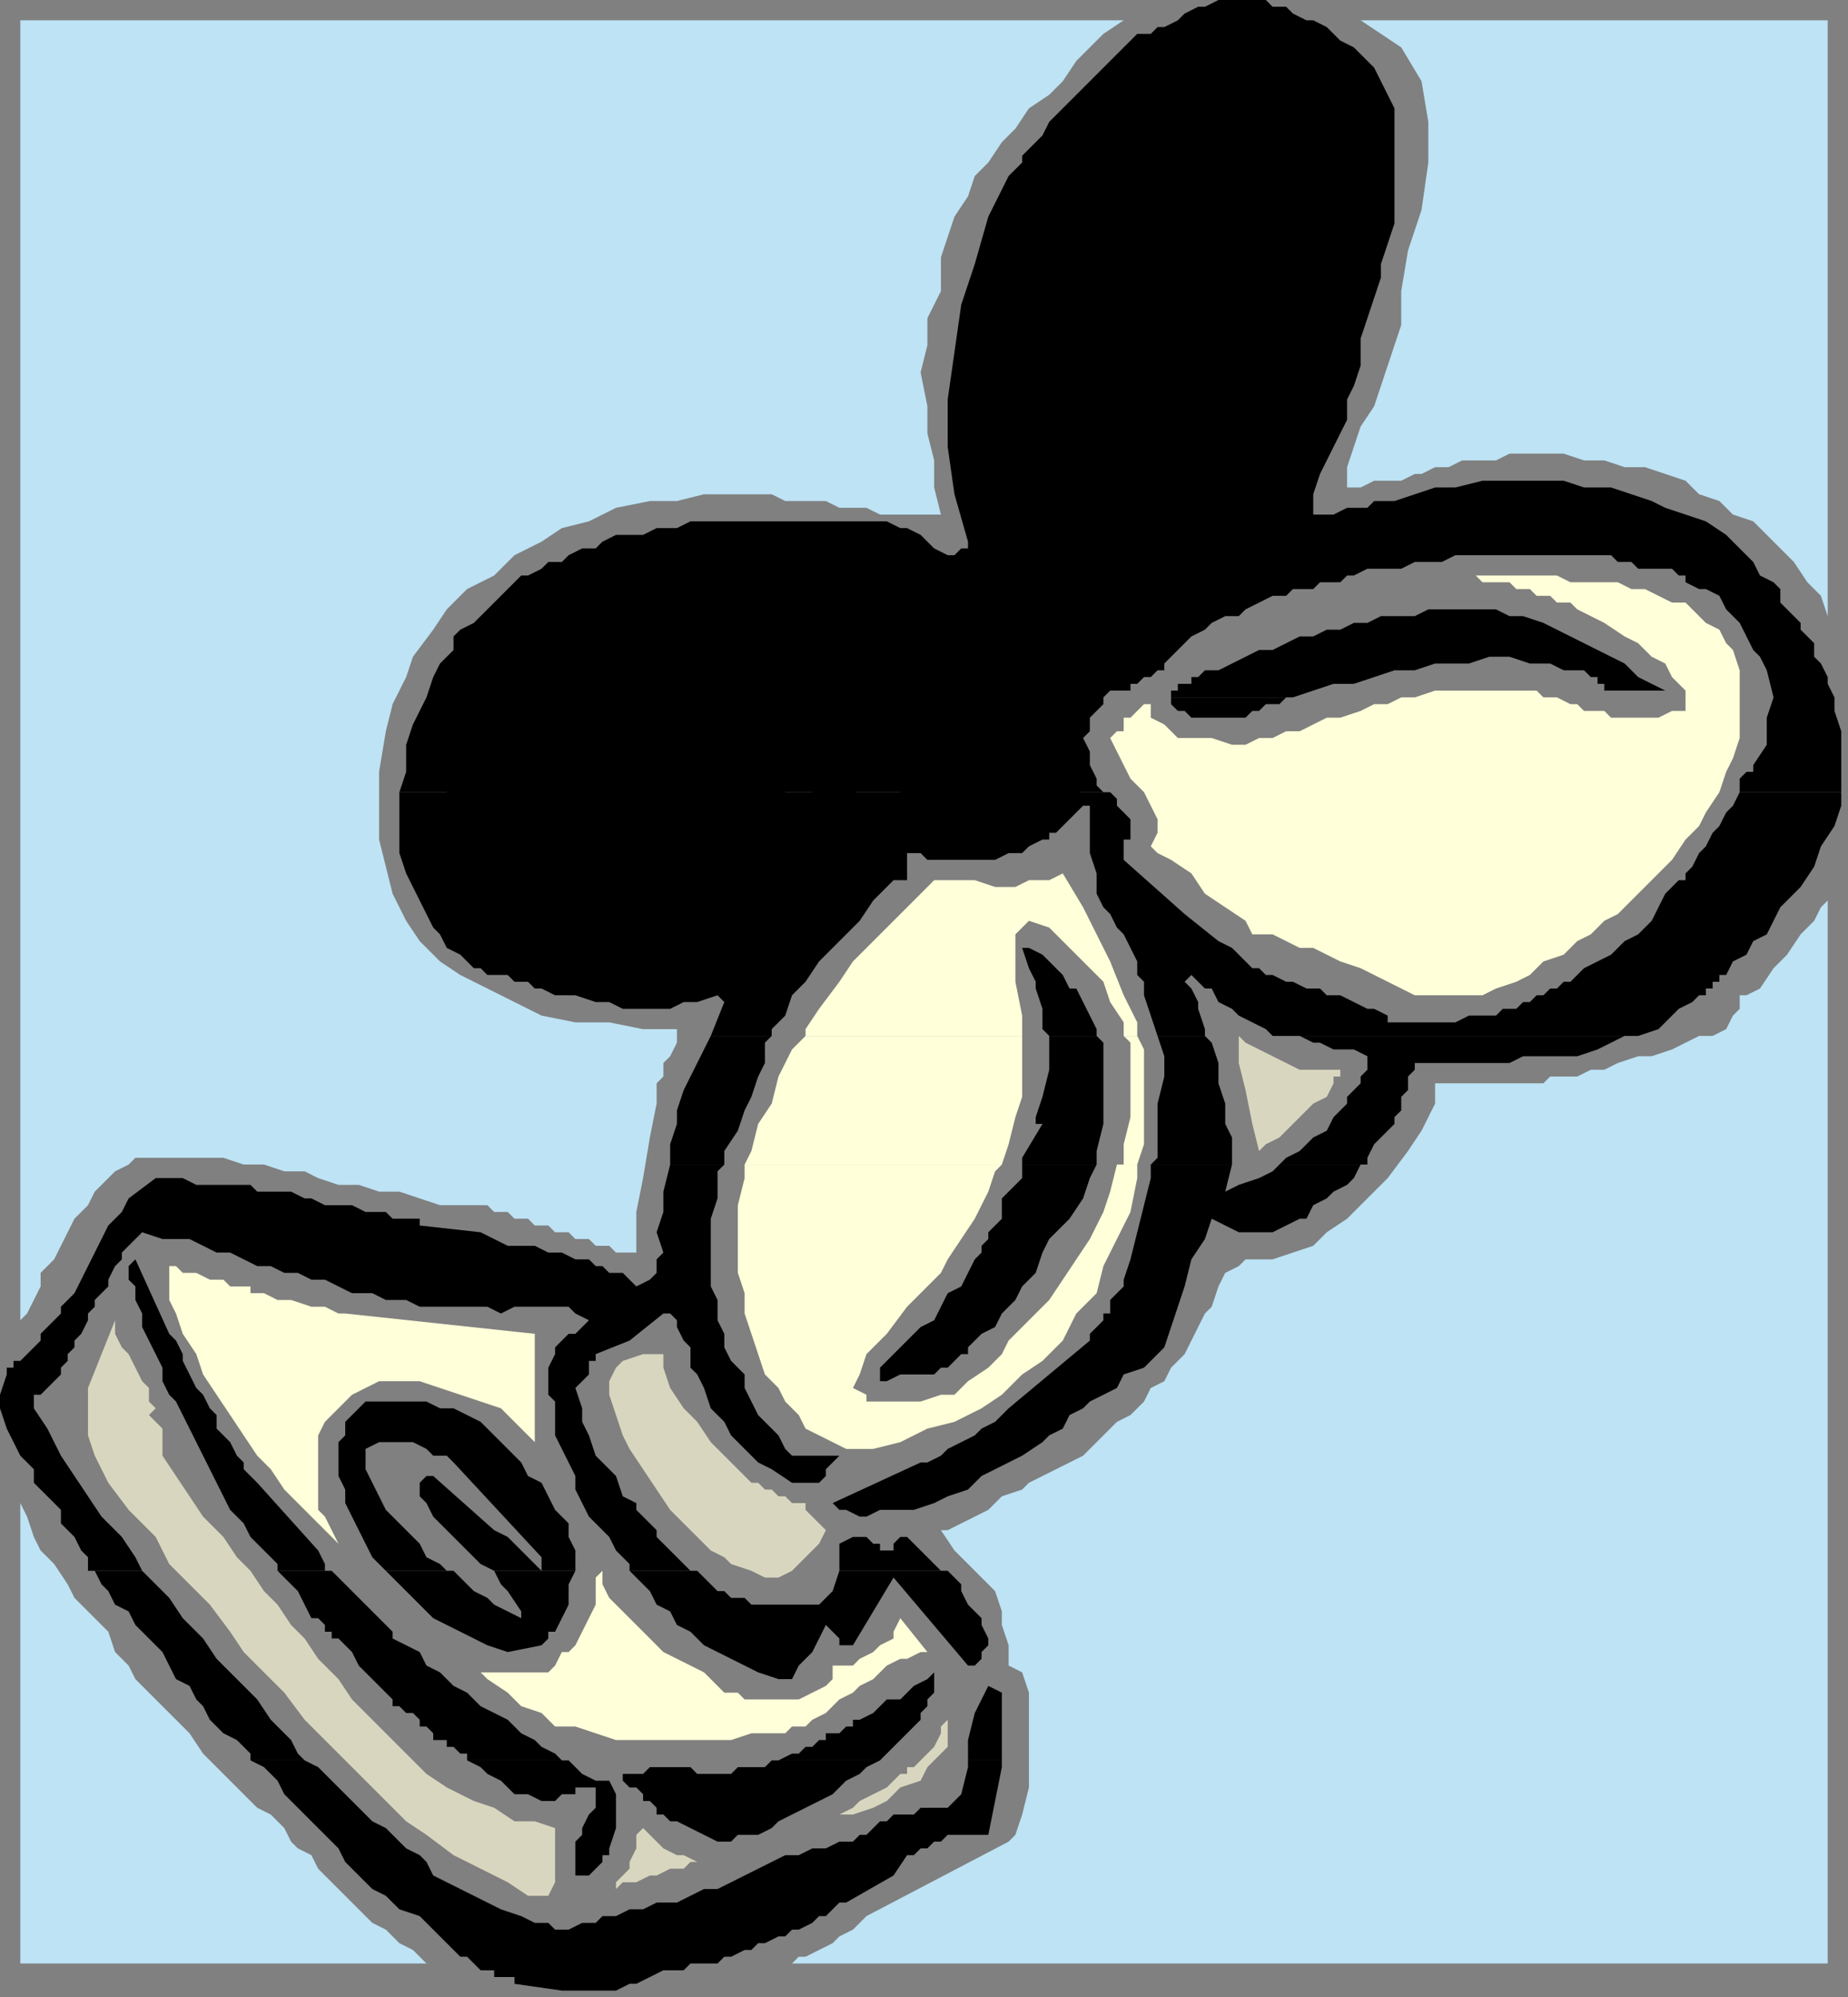 <?xml version="1.0" encoding="UTF-8" standalone="no"?>
<svg
   xmlns:dc="http://purl.org/dc/elements/1.1/"
   xmlns:cc="http://creativecommons.org/ns#"
   xmlns:rdf="http://www.w3.org/1999/02/22-rdf-syntax-ns#"
   xmlns:svg="http://www.w3.org/2000/svg"
   xmlns="http://www.w3.org/2000/svg"
   xmlns:sodipodi="http://sodipodi.sourceforge.net/DTD/sodipodi-0.dtd"
   xmlns:inkscape="http://www.inkscape.org/namespaces/inkscape"
   version="1.0"
   width="72.231mm"
   height="78.052mm"
   id="svg117"
   sodipodi:docname="COBJE055.WMF">
  <rect width="100%" height="100%" fill="#808080" stroke="none"/>
  <sodipodi:namedview
     pagecolor="#ffffff"
     bordercolor="#666666"
     borderopacity="1"
     objecttolerance="10"
     gridtolerance="10"
     guidetolerance="10"
     inkscape:pageopacity="0"
     inkscape:pageshadow="2"
     inkscape:window-width="640"
     inkscape:window-height="480"
     id="namedview119" />
  <defs
     id="defs3">
    <pattern
       id="WMFhbasepattern"
       patternUnits="userSpaceOnUse"
       width="6"
       height="6"
       x="0"
       y="0" />
  </defs>
  <path
     style="fill:#bde3f5;fill-rule:evenodd;fill-opacity:1;stroke:none;"
     d="  M 139,43   L 139,40   L 139,38   L 140,35   L 141,32   L 143,29   L 144,26   L 146,24   L 148,21   L 150,19   L 152,16   L 155,14   L 157,12   L 159,9   L 161,7   L 163,5   L 166,3   L 3,3   L 3,195   L 4,194   L 5,192   L 6,190   L 6,188   L 8,186   L 9,184   L 10,182   L 11,180   L 13,178   L 14,176   L 15,175   L 17,173   L 19,172   L 20,171   L 22,171   L 24,171   L 27,171   L 30,171   L 33,171   L 36,172   L 39,172   L 42,173   L 45,173   L 47,174   L 50,175   L 53,175   L 56,176   L 59,176   L 62,177   L 65,178   L 68,178   L 71,178   L 72,178   L 73,179   L 75,179   L 76,180   L 78,180   L 79,181   L 81,181   L 82,182   L 84,182   L 85,183   L 87,183   L 88,184   L 90,184   L 91,185   L 93,185   L 94,185   L 94,179   L 95,174   L 96,168   L 97,163   L 97,162   L 97,160   L 98,159   L 98,157   L 99,156   L 100,154   L 100,153   L 100,152   L 95,152   L 90,151   L 85,151   L 80,150   L 76,148   L 72,146   L 68,144   L 65,142   L 62,139   L 60,136   L 58,132   L 57,128   L 56,124   L 56,119   L 56,114   L 57,108   L 58,104   L 60,100   L 61,97   L 64,93   L 66,90   L 69,87   L 73,85   L 76,82   L 80,80   L 83,78   L 87,77   L 91,75   L 96,74   L 100,74   L 104,73   L 108,73   L 110,73   L 112,73   L 114,73   L 116,74   L 118,74   L 120,74   L 122,74   L 124,75   L 126,75   L 128,75   L 130,76   L 132,76   L 133,76   L 135,76   L 137,76   L 139,76   L 138,72   L 138,68   L 137,64   L 137,60   L 136,55   L 137,51   L 137,47   L 139,43  z "
     id="path5" />
  <path
     style="fill:#bde3f5;fill-rule:evenodd;fill-opacity:1;stroke:none;"
     d="  M 270,39   L 270,3   L 201,3   L 207,7   L 210,12   L 211,18   L 211,24   L 210,31   L 208,37   L 207,43   L 207,48   L 206,51   L 205,54   L 204,57   L 203,60   L 201,63   L 200,66   L 199,69   L 199,72   L 201,72   L 203,71   L 205,71   L 207,71   L 209,70   L 210,70   L 212,69   L 214,69   L 216,68   L 218,68   L 221,68   L 223,67   L 225,67   L 227,67   L 229,67   L 231,67   L 234,68   L 237,68   L 240,69   L 243,69   L 246,70   L 249,71   L 251,73   L 254,74   L 256,76   L 259,77   L 261,79   L 263,81   L 265,83   L 267,86   L 269,88   L 270,91   L 270,39  z "
     id="path7" />
  <path
     style="fill:#bde3f5;fill-rule:evenodd;fill-opacity:1;stroke:none;"
     d="  M 270,257   L 270,133   L 269,134   L 268,136   L 266,138   L 264,141   L 262,143   L 260,146   L 258,147   L 257,147   L 257,149   L 256,150   L 255,152   L 253,153   L 251,153   L 249,154   L 247,155   L 244,156   L 242,156   L 239,157   L 237,158   L 235,158   L 233,159   L 231,159   L 229,159   L 228,160   L 226,160   L 224,160   L 222,160   L 220,160   L 218,160   L 216,160   L 214,160   L 212,160   L 212,163   L 210,167   L 208,170   L 205,174   L 202,177   L 199,180   L 196,182   L 194,184   L 191,185   L 188,186   L 186,186   L 184,186   L 183,187   L 181,188   L 180,190   L 179,193   L 178,194   L 177,196   L 176,198   L 175,200   L 173,202   L 172,204   L 170,205   L 169,207   L 167,209   L 165,210   L 163,212   L 162,213   L 160,215   L 158,216   L 156,217   L 154,218   L 152,219   L 151,220   L 148,221   L 146,223   L 144,224   L 142,225   L 140,226   L 139,226   L 141,229   L 143,231   L 145,233   L 147,235   L 148,238   L 148,240   L 149,243   L 149,246   L 151,247   L 152,250   L 152,254   L 152,259   L 152,264   L 151,268   L 150,271   L 149,272   L 128,283   L 127,284   L 126,285   L 124,286   L 123,287   L 121,288   L 119,289   L 118,289   L 117,290   L 270,290   L 270,257  z "
     id="path9" />
  <path
     style="fill:#bde3f5;fill-rule:evenodd;fill-opacity:1;stroke:none;"
     d="  M 43,272   L 42,270   L 40,268   L 38,267   L 36,265   L 34,263   L 32,261   L 30,259   L 28,256   L 26,254   L 24,252   L 22,250   L 20,248   L 19,246   L 17,244   L 16,241   L 14,239   L 13,238   L 11,236   L 10,234   L 8,231   L 6,229   L 5,227   L 4,224   L 3,222   L 3,290   L 63,290   L 62,289   L 61,288   L 59,287   L 58,286   L 57,285   L 55,284   L 54,283   L 53,282   L 52,281   L 50,279   L 49,278   L 48,277   L 47,276   L 46,274   L 44,273   L 43,272  z "
     id="path11" />
  <path
     style="fill:#d9d6bf;fill-rule:evenodd;fill-opacity:1;stroke:none;"
     d="  M 24,212   L 24,211   L 23,210   L 22,209   L 22,209   L 23,208   L 22,207   L 22,205   L 21,204   L 20,202   L 19,200   L 18,199   L 17,197   L 17,195   L 15,200   L 13,205   L 13,208   L 13,212   L 14,215   L 16,219   L 19,223   L 23,227   L 25,231   L 28,234   L 31,237   L 34,241   L 36,244   L 39,247   L 42,250   L 45,254   L 48,257   L 51,260   L 54,263   L 57,266   L 60,269   L 63,271   L 67,274   L 71,276   L 75,278   L 78,280   L 80,280   L 81,280   L 82,278   L 82,276   L 82,273   L 82,270   L 79,269   L 76,269   L 73,267   L 70,266   L 66,264   L 63,262   L 60,259   L 58,257   L 55,254   L 52,251   L 50,248   L 47,245   L 45,242   L 43,240   L 41,237   L 39,235   L 37,232   L 35,230   L 33,227   L 30,224   L 28,221   L 26,218   L 24,215   L 24,212  z "
     id="path13" />
  <path
     style="fill:#ffffd9;fill-rule:evenodd;fill-opacity:1;stroke:none;"
     d="  M 79,197   L 51,194   L 50,194   L 48,193   L 46,193   L 43,192   L 41,192   L 39,191   L 37,191   L 37,190   L 36,190   L 34,190   L 33,189   L 31,189   L 29,188   L 27,188   L 26,187   L 25,187   L 25,189   L 25,192   L 26,194   L 27,197   L 29,200   L 30,203   L 32,206   L 34,209   L 36,212   L 38,215   L 40,217   L 42,220   L 44,222   L 46,224   L 48,226   L 50,228   L 50,228   L 49,226   L 48,224   L 47,223   L 47,219   L 47,215   L 47,212   L 48,210   L 50,208   L 52,206   L 54,205   L 56,204   L 59,204   L 62,204   L 65,205   L 68,206   L 71,207   L 74,208   L 76,210   L 79,213   L 79,197  z "
     id="path15" />
  <path
     style="fill:#ffffd9;fill-rule:evenodd;fill-opacity:1;stroke:none;"
     d="  M 111,251   L 110,251   L 109,250   L 107,250   L 106,249   L 104,247   L 102,246   L 100,245   L 98,244   L 96,242   L 94,240   L 93,239   L 91,237   L 90,236   L 89,234   L 89,233   L 89,232   L 88,233   L 88,235   L 88,237   L 87,239   L 86,241   L 85,243   L 84,244   L 83,244   L 82,246   L 81,247   L 79,247   L 77,247   L 75,247   L 73,247   L 71,247   L 70,246   L 72,248   L 75,250   L 77,252   L 80,253   L 82,255   L 85,255   L 88,256   L 91,257   L 93,257   L 96,257   L 99,257   L 102,257   L 105,257   L 108,257   L 111,256   L 115,256   L 116,256   L 117,255   L 119,255   L 120,254   L 122,253   L 123,252   L 124,251   L 126,250   L 127,249   L 129,248   L 130,247   L 131,246   L 133,245   L 134,245   L 136,244   L 137,244   L 133,239   L 132,241   L 132,242   L 130,243   L 129,244   L 127,245   L 126,246   L 124,246   L 123,246   L 123,248   L 122,249   L 120,250   L 118,251   L 116,251   L 115,251   L 113,251   L 111,251  z "
     id="path17" />
  <path
     style="fill:#d9d6bf;fill-rule:evenodd;fill-opacity:1;stroke:none;"
     d="  M 111,219   L 109,217   L 107,215   L 105,213   L 103,210   L 101,208   L 99,205   L 98,202   L 98,200   L 95,200   L 92,201   L 91,202   L 90,204   L 90,206   L 91,209   L 92,212   L 93,214   L 95,217   L 97,220   L 99,223   L 101,225   L 103,227   L 105,229   L 107,230   L 108,231   L 111,232   L 113,233   L 115,233   L 117,232   L 118,231   L 119,230   L 121,228   L 122,226   L 121,225   L 120,224   L 119,223   L 119,222   L 118,222   L 117,222   L 116,221   L 115,221   L 114,220   L 113,220   L 112,219   L 111,219  z "
     id="path19" />
  <path
     style="fill:#ffffd9;fill-rule:evenodd;fill-opacity:1;stroke:none;"
     d="  M 119,153   L 119,152   L 121,149   L 124,145   L 126,142   L 129,139   L 131,137   L 134,134   L 136,132   L 138,130   L 142,130   L 144,130   L 147,131   L 148,131   L 150,131   L 152,130   L 155,130   L 157,129   L 160,134   L 162,138   L 164,142   L 166,147   L 168,151   L 168,153   L 166,153   L 166,151   L 164,148   L 163,145   L 160,142   L 155,137   L 152,136   L 150,138   L 150,141   L 150,145   L 151,150   L 151,153   L 119,153  z "
     id="path21" />
  <path
     style="fill:#ffffd9;fill-rule:evenodd;fill-opacity:1;stroke:none;"
     d="  M 110,172   L 111,170   L 112,166   L 114,163   L 115,159   L 117,155   L 119,153   L 151,153   L 151,154   L 151,158   L 151,162   L 150,165   L 149,169   L 148,172   L 110,172  z "
     id="path23" />
  <path
     style="fill:#ffffd9;fill-rule:evenodd;fill-opacity:1;stroke:none;"
     d="  M 166,172   L 166,169   L 167,165   L 167,162   L 167,158   L 167,154   L 166,153   L 168,153   L 169,155   L 169,159   L 169,164   L 169,169   L 168,172   L 166,172  z "
     id="path25" />
  <path
     style="fill:#ffffd9;fill-rule:evenodd;fill-opacity:1;stroke:none;"
     d="  M 110,172   L 110,174   L 109,178   L 109,182   L 109,185   L 109,188   L 110,191   L 110,194   L 111,197   L 112,200   L 113,203   L 115,205   L 116,207   L 118,209   L 119,211   L 121,212   L 123,213   L 125,214   L 127,214   L 129,214   L 133,213   L 137,211   L 141,210   L 145,208   L 148,206   L 151,203   L 154,201   L 157,198   L 159,194   L 162,191   L 163,187   L 165,183   L 167,179   L 168,174   L 168,172   L 166,172   L 165,172   L 164,176   L 163,179   L 161,183   L 159,186   L 157,189   L 155,192   L 153,194   L 151,196   L 149,198   L 148,200   L 146,202   L 143,204   L 141,206   L 139,206   L 136,207   L 135,207   L 134,207   L 133,207   L 131,207   L 130,207   L 129,207   L 128,207   L 128,206   L 126,205   L 127,203   L 128,200   L 131,197   L 134,193   L 137,190   L 139,188   L 140,186   L 142,183   L 144,180   L 146,176   L 147,173   L 148,172   L 110,172  z "
     id="path27" />
  <path
     style="fill:#ffffd9;fill-rule:evenodd;fill-opacity:1;stroke:none;"
     d="  M 122,103   L 122,102   L 123,101   L 124,99   L 125,97   L 126,95   L 127,93   L 127,91   L 127,91   L 126,91   L 124,90   L 122,90   L 120,90   L 118,90   L 117,89   L 115,89   L 113,89   L 111,89   L 109,89   L 107,89   L 105,89   L 103,89   L 101,89   L 100,89   L 98,90   L 96,91   L 94,91   L 92,92   L 90,93   L 88,94   L 86,95   L 84,96   L 83,96   L 83,96   L 82,97   L 81,98   L 79,100   L 78,101   L 77,102   L 76,103   L 75,103   L 75,105   L 74,107   L 73,110   L 73,112   L 72,115   L 71,117   L 70,120   L 70,123   L 72,123   L 73,123   L 75,123   L 77,123   L 79,124   L 81,124   L 83,124   L 85,124   L 87,125   L 89,125   L 91,125   L 93,125   L 95,125   L 96,124   L 98,124   L 100,123   L 101,123   L 103,121   L 105,120   L 107,118   L 110,116   L 112,115   L 113,114   L 115,113   L 115,112   L 115,111   L 116,111   L 117,110   L 118,110   L 119,110   L 120,111   L 121,111   L 121,109   L 121,107   L 122,105   L 122,103  z "
     id="path29" />
  <path
     style="fill:#ffffd9;fill-rule:evenodd;fill-opacity:1;stroke:none;"
     d="  M 239,135   L 241,133   L 243,131   L 245,129   L 247,127   L 249,124   L 251,122   L 252,120   L 254,117   L 255,114   L 256,112   L 257,109   L 257,106   L 257,104   L 257,101   L 257,99   L 256,96   L 255,95   L 254,93   L 252,92   L 251,91   L 249,89   L 247,89   L 245,88   L 243,87   L 241,87   L 239,86   L 236,86   L 234,86   L 232,86   L 230,85   L 228,85   L 226,85   L 223,85   L 221,85   L 220,85   L 219,85   L 218,85   L 218,85   L 219,86   L 219,86   L 220,86   L 221,86   L 223,86   L 224,87   L 226,87   L 227,88   L 229,88   L 230,89   L 232,89   L 233,90   L 235,91   L 237,92   L 240,94   L 242,95   L 244,97   L 246,98   L 247,100   L 248,101   L 249,102   L 249,104   L 249,105   L 247,105   L 245,106   L 242,106   L 241,106   L 239,106   L 238,106   L 237,105   L 235,105   L 234,105   L 233,104   L 232,104   L 230,103   L 229,103   L 228,103   L 227,102   L 225,102   L 224,102   L 222,102   L 221,102   L 218,102   L 216,102   L 214,102   L 212,102   L 209,103   L 207,103   L 205,104   L 203,104   L 201,105   L 198,106   L 196,106   L 194,107   L 192,108   L 190,108   L 188,109   L 186,109   L 184,110   L 182,110   L 179,109   L 176,109   L 174,109   L 172,107   L 170,106   L 170,104   L 169,104   L 168,105   L 167,106   L 166,106   L 166,107   L 166,108   L 165,108   L 164,109   L 165,111   L 166,113   L 167,115   L 169,117   L 170,119   L 171,121   L 171,123   L 170,125   L 171,126   L 173,127   L 176,129   L 178,132   L 181,134   L 184,136   L 185,138   L 186,138   L 188,138   L 190,139   L 192,140   L 194,140   L 196,141   L 198,142   L 201,143   L 203,144   L 205,145   L 207,146   L 209,147   L 212,147   L 214,147   L 216,147   L 219,147   L 221,146   L 224,145   L 226,144   L 228,142   L 231,141   L 233,139   L 235,138   L 237,136   L 239,135  z "
     id="path31" />
  <path
     style="fill:#ffffd9;fill-rule:evenodd;fill-opacity:1;stroke:none;"
     d="  M 190,50   L 191,45   L 192,39   L 194,33   L 195,27   L 195,21   L 194,16   L 191,13   L 185,12   L 186,13   L 186,15   L 185,18   L 184,20   L 183,23   L 182,25   L 180,28   L 178,31   L 176,34   L 175,37   L 173,39   L 171,42   L 169,44   L 168,47   L 166,49   L 166,50   L 165,52   L 165,54   L 164,57   L 163,60   L 162,64   L 162,67   L 161,68   L 160,69   L 160,70   L 159,71   L 159,72   L 159,72   L 160,73   L 162,73   L 165,74   L 167,75   L 170,76   L 172,77   L 173,79   L 173,80   L 175,81   L 178,79   L 181,76   L 184,72   L 186,68   L 188,64   L 189,59   L 190,54   L 190,50  z "
     id="path33" />
  <path
     style="fill:#ffffd9;fill-rule:evenodd;fill-opacity:1;stroke:none;"
     d="  M 146,100   L 147,98   L 148,96   L 148,94   L 148,92   L 146,93   L 144,94   L 142,97   L 139,99   L 137,101   L 135,104   L 134,106   L 133,109   L 136,108   L 138,108   L 139,107   L 141,106   L 143,105   L 144,103   L 145,101   L 146,100  z "
     id="path35" />
  <path
     style="fill:#d9d6bf;fill-rule:evenodd;fill-opacity:1;stroke:none;"
     d="  M 197,160   L 197,160   L 197,159   L 198,159   L 198,158   L 196,158   L 194,158   L 192,158   L 190,157   L 188,156   L 186,155   L 184,154   L 183,153   L 183,157   L 184,161   L 185,166   L 186,170   L 187,169   L 189,168   L 190,167   L 191,166   L 193,164   L 194,163   L 196,162   L 197,160  z "
     id="path37" />
  <path
     style="fill:#d9d6bf;fill-rule:evenodd;fill-opacity:1;stroke:none;"
     d="  M 104,275   L 103,275   L 101,274   L 100,274   L 98,273   L 97,272   L 96,271   L 95,270   L 95,270   L 94,271   L 94,272   L 94,273   L 93,275   L 93,276   L 92,277   L 91,278   L 91,279   L 92,278   L 94,278   L 96,277   L 97,277   L 99,276   L 101,276   L 102,275   L 104,275  z "
     id="path39" />
  <path
     style="fill:#d9d6bf;fill-rule:evenodd;fill-opacity:1;stroke:none;"
     d="  M 140,258   L 140,257   L 140,256   L 140,254   L 140,253   L 140,254   L 139,255   L 139,256   L 138,258   L 137,259   L 136,260   L 135,261   L 134,261   L 134,262   L 133,262   L 131,264   L 129,265   L 127,266   L 126,267   L 124,268   L 124,268   L 126,268   L 129,267   L 131,266   L 133,264   L 136,263   L 137,261   L 139,259   L 140,258  z "
     id="path41" />
  <path
     style="fill:#d9d6bf;fill-rule:evenodd;fill-opacity:1;stroke:none;"
     d="  M 155,111   L 154,109   L 154,108   L 154,107   L 155,105   L 154,107   L 154,108   L 152,110   L 151,111   L 150,113   L 148,114   L 147,115   L 146,115   L 147,115   L 148,115   L 149,115   L 150,115   L 152,115   L 153,115   L 154,114   L 155,114   L 155,114   L 155,113   L 155,112   L 155,111  z "
     id="path43" />
  <path
     style="fill:#000000;fill-rule:evenodd;fill-opacity:1;stroke:none;"
     d="  M 59,117   L 60,114   L 60,110   L 61,107   L 63,103   L 64,100   L 65,98   L 66,97   L 67,96   L 67,94   L 68,93   L 70,92   L 71,91   L 72,90   L 73,89   L 74,88   L 75,87   L 76,86   L 77,85   L 78,85   L 80,84   L 81,83   L 83,83   L 84,82   L 86,81   L 88,81   L 89,80   L 91,79   L 93,79   L 95,79   L 97,78   L 98,78   L 100,78   L 102,77   L 104,77   L 106,77   L 108,77   L 109,77   L 126,77   L 127,77   L 127,77   L 127,77   L 128,77   L 130,77   L 131,77   L 133,78   L 134,78   L 136,79   L 137,80   L 138,81   L 140,82   L 140,82   L 141,82   L 141,82   L 142,81   L 142,81   L 143,81   L 143,80   L 143,80   L 141,73   L 140,66   L 140,59   L 141,52   L 142,45   L 144,39   L 146,32   L 149,26   L 150,25   L 151,24   L 151,23   L 152,22   L 154,20   L 155,18   L 157,16   L 159,14   L 161,12   L 164,9   L 166,7   L 168,5   L 170,5   L 171,4   L 172,4   L 174,3   L 175,2   L 177,1   L 178,1   L 180,0   L 182,0   L 183,0   L 185,0   L 187,0   L 188,1   L 190,1   L 191,2   L 193,3   L 194,3   L 196,4   L 197,5   L 198,6   L 200,7   L 201,8   L 202,9   L 203,10   L 204,12   L 205,14   L 206,16   L 206,18   L 206,22   L 206,26   L 206,30   L 206,33   L 205,36   L 204,39   L 204,41   L 203,44   L 202,47   L 201,50   L 201,54   L 200,57   L 199,59   L 199,62   L 198,64   L 197,66   L 196,68   L 195,70   L 194,73   L 194,75   L 194,76   L 194,76   L 194,76   L 194,76   L 196,76   L 197,76   L 199,75   L 200,75   L 202,75   L 203,74   L 205,74   L 206,74   L 209,73   L 212,72   L 215,72   L 219,71   L 222,71   L 225,71   L 228,71   L 231,71   L 234,72   L 238,72   L 241,73   L 244,74   L 246,75   L 249,76   L 252,77   L 255,79   L 256,80   L 257,81   L 258,82   L 259,83   L 260,85   L 262,86   L 263,87   L 263,89   L 264,90   L 265,91   L 266,92   L 266,93   L 267,94   L 268,95   L 268,97   L 269,98   L 270,100   L 270,101   L 271,103   L 271,105   L 272,108   L 272,112   L 272,115   L 272,117   L 257,117   L 257,115   L 258,114   L 259,114   L 259,113   L 259,113   L 259,113   L 261,110   L 261,106   L 262,103   L 261,99   L 260,97   L 259,96   L 258,94   L 257,92   L 256,91   L 255,90   L 254,88   L 252,87   L 252,87   L 252,87   L 251,87   L 251,87   L 249,86   L 249,85   L 248,85   L 247,84   L 246,84   L 246,84   L 245,84   L 244,84   L 243,84   L 242,84   L 241,83   L 240,83   L 239,83   L 238,82   L 237,82   L 236,82   L 234,82   L 233,82   L 232,82   L 230,82   L 229,82   L 227,82   L 226,82   L 225,82   L 224,82   L 223,82   L 222,82   L 221,82   L 220,82   L 219,82   L 218,82   L 218,82   L 217,82   L 215,82   L 213,83   L 211,83   L 209,83   L 207,84   L 205,84   L 202,84   L 200,85   L 199,85   L 198,86   L 196,86   L 195,86   L 194,87   L 192,87   L 191,87   L 190,88   L 188,88   L 186,89   L 184,90   L 183,91   L 181,91   L 179,92   L 178,93   L 176,94   L 175,95   L 175,95   L 174,96   L 173,97   L 173,97   L 172,98   L 172,99   L 171,99   L 170,100   L 169,100   L 168,101   L 167,101   L 167,102   L 166,102   L 165,102   L 164,102   L 163,103   L 163,104   L 162,105   L 161,106   L 161,108   L 160,109   L 161,111   L 161,113   L 162,115   L 162,116   L 163,117   L 59,117  z "
     id="path45" />
  <path
     style="fill:#000000;fill-rule:evenodd;fill-opacity:1;stroke:none;"
     d="  M 79,146   L 78,145   L 76,145   L 75,144   L 73,144   L 73,144   L 72,144   L 72,144   L 71,143   L 71,143   L 70,143   L 70,143   L 69,142   L 68,141   L 66,140   L 65,138   L 64,137   L 63,135   L 62,133   L 61,131   L 60,129   L 59,126   L 59,122   L 59,118   L 59,117   L 163,117   L 163,117   L 164,117   L 165,118   L 165,119   L 166,120   L 167,121   L 167,123   L 167,124   L 166,124   L 166,125   L 166,126   L 166,126   L 166,126   L 166,126   L 166,127   L 175,135   L 180,139   L 182,140   L 183,141   L 184,142   L 185,143   L 186,143   L 187,144   L 188,144   L 190,145   L 191,145   L 193,146   L 178,146   L 177,145   L 176,144   L 175,145   L 176,146   L 169,146   L 169,145   L 168,144   L 168,142   L 167,140   L 166,138   L 165,137   L 164,135   L 163,134   L 162,132   L 162,131   L 162,130   L 162,129   L 161,126   L 161,124   L 161,122   L 161,119   L 161,119   L 161,119   L 161,119   L 160,119   L 159,120   L 157,122   L 157,122   L 156,123   L 155,123   L 155,124   L 154,124   L 152,125   L 151,126   L 150,126   L 149,126   L 147,127   L 146,127   L 145,127   L 144,127   L 142,127   L 141,127   L 140,127   L 138,127   L 137,127   L 136,126   L 134,126   L 134,127   L 134,128   L 134,129   L 134,130   L 133,130   L 133,130   L 132,130   L 131,131   L 129,133   L 127,136   L 125,138   L 123,140   L 121,142   L 119,145   L 118,146   L 79,146  z "
     id="path47" />
  <path
     style="fill:#000000;fill-rule:evenodd;fill-opacity:1;stroke:none;"
     d="  M 153,146   L 153,145   L 152,143   L 151,140   L 151,140   L 151,140   L 152,140   L 152,140   L 154,141   L 156,143   L 157,144   L 158,146   L 153,146  z "
     id="path49" />
  <path
     style="fill:#000000;fill-rule:evenodd;fill-opacity:1;stroke:none;"
     d="  M 230,146   L 230,146   L 231,145   L 232,145   L 233,144   L 233,144   L 234,143   L 236,142   L 238,141   L 240,139   L 242,138   L 244,136   L 245,134   L 246,132   L 248,130   L 249,130   L 249,129   L 250,128   L 251,126   L 252,125   L 253,123   L 254,122   L 255,120   L 256,119   L 257,117   L 257,117   L 272,117   L 272,119   L 271,122   L 269,125   L 268,128   L 266,131   L 264,133   L 263,134   L 262,136   L 261,138   L 259,139   L 258,141   L 256,142   L 255,144   L 254,144   L 254,145   L 253,145   L 253,146   L 230,146  z "
     id="path51" />
  <path
     style="fill:#000000;fill-rule:evenodd;fill-opacity:1;stroke:none;"
     d="  M 105,153   L 107,148   L 106,147   L 106,147   L 106,147   L 106,147   L 103,148   L 101,148   L 99,149   L 97,149   L 94,149   L 92,149   L 90,148   L 88,148   L 85,147   L 83,147   L 82,147   L 80,146   L 79,146   L 79,146   L 118,146   L 117,147   L 116,150   L 115,151   L 114,152   L 114,153   L 105,153  z "
     id="path53" />
  <path
     style="fill:#000000;fill-rule:evenodd;fill-opacity:1;stroke:none;"
     d="  M 155,153   L 154,152   L 154,149   L 153,146   L 158,146   L 159,146   L 160,148   L 161,150   L 162,152   L 162,153   L 155,153  z "
     id="path55" />
  <path
     style="fill:#000000;fill-rule:evenodd;fill-opacity:1;stroke:none;"
     d="  M 171,153   L 170,150   L 169,147   L 169,146   L 176,146   L 176,146   L 177,148   L 177,149   L 178,152   L 178,153   L 171,153  z "
     id="path57" />
  <path
     style="fill:#000000;fill-rule:evenodd;fill-opacity:1;stroke:none;"
     d="  M 188,153   L 188,153   L 187,152   L 185,151   L 183,150   L 182,149   L 180,148   L 179,146   L 178,146   L 193,146   L 193,146   L 195,146   L 196,147   L 198,147   L 200,148   L 202,149   L 203,149   L 205,150   L 205,150   L 205,151   L 205,151   L 205,151   L 207,151   L 208,151   L 210,151   L 211,151   L 212,151   L 214,151   L 215,151   L 217,150   L 218,150   L 219,150   L 221,150   L 222,149   L 224,149   L 225,148   L 226,148   L 227,147   L 228,147   L 229,146   L 230,146   L 253,146   L 253,146   L 252,146   L 252,147   L 251,147   L 250,148   L 248,149   L 247,150   L 245,152   L 242,153   L 242,153   L 188,153  z "
     id="path59" />
  <path
     style="fill:#000000;fill-rule:evenodd;fill-opacity:1;stroke:none;"
     d="  M 99,172   L 99,169   L 100,166   L 100,164   L 101,161   L 105,153   L 114,153   L 114,153   L 113,154   L 113,157   L 112,159   L 111,162   L 110,164   L 109,167   L 107,170   L 107,172   L 99,172  z "
     id="path61" />
  <path
     style="fill:#000000;fill-rule:evenodd;fill-opacity:1;stroke:none;"
     d="  M 151,172   L 151,172   L 151,171   L 154,166   L 154,166   L 153,166   L 153,165   L 153,165   L 154,162   L 155,158   L 155,155   L 155,153   L 162,153   L 163,154   L 163,158   L 163,162   L 163,166   L 162,170   L 162,172   L 151,172  z "
     id="path63" />
  <path
     style="fill:#000000;fill-rule:evenodd;fill-opacity:1;stroke:none;"
     d="  M 170,172   L 171,171   L 171,167   L 171,163   L 172,159   L 172,156   L 171,153   L 171,153   L 178,153   L 179,154   L 180,157   L 180,160   L 181,163   L 181,166   L 182,168   L 182,171   L 182,172   L 170,172  z "
     id="path65" />
  <path
     style="fill:#000000;fill-rule:evenodd;fill-opacity:1;stroke:none;"
     d="  M 189,172   L 190,171   L 192,170   L 194,168   L 196,167   L 197,165   L 198,164   L 199,163   L 199,162   L 200,161   L 201,160   L 201,159   L 202,158   L 202,156   L 202,156   L 202,156   L 202,156   L 202,156   L 200,155   L 199,155   L 197,155   L 195,154   L 194,154   L 192,153   L 190,153   L 188,153   L 242,153   L 240,153   L 238,154   L 236,155   L 233,156   L 231,156   L 230,156   L 228,156   L 227,156   L 225,156   L 223,157   L 221,157   L 220,157   L 218,157   L 217,157   L 216,157   L 214,157   L 213,157   L 212,157   L 211,157   L 209,157   L 209,157   L 209,158   L 208,159   L 208,160   L 208,161   L 207,162   L 207,164   L 206,165   L 206,166   L 205,167   L 204,168   L 203,169   L 202,171   L 202,172   L 189,172  z "
     id="path67" />
  <path
     style="fill:#000000;fill-rule:evenodd;fill-opacity:1;stroke:none;"
     d="  M 13,232   L 13,230   L 12,229   L 11,227   L 10,226   L 9,225   L 9,223   L 8,222   L 7,221   L 6,220   L 5,219   L 5,217   L 4,216   L 3,215   L 2,213   L 1,211   L 0,208   L 0,206   L 1,203   L 1,202   L 2,202   L 2,202   L 2,201   L 3,201   L 3,201   L 3,201   L 3,201   L 4,200   L 5,199   L 6,198   L 6,197   L 7,196   L 8,195   L 9,194   L 9,193   L 11,191   L 12,189   L 13,187   L 14,185   L 15,183   L 16,181   L 18,179   L 19,177   L 23,174   L 24,174   L 26,174   L 27,174   L 29,175   L 30,175   L 32,175   L 34,175   L 35,175   L 37,175   L 38,176   L 40,176   L 42,176   L 43,176   L 45,177   L 46,177   L 48,178   L 49,178   L 50,178   L 51,178   L 52,178   L 54,179   L 55,179   L 56,179   L 57,179   L 58,180   L 59,180   L 59,180   L 60,180   L 60,180   L 61,180   L 62,180   L 62,181   L 71,182   L 73,183   L 75,184   L 77,184   L 79,184   L 81,185   L 83,185   L 85,186   L 87,186   L 88,187   L 89,187   L 90,188   L 91,188   L 92,188   L 93,189   L 93,189   L 94,190   L 96,189   L 97,188   L 97,187   L 97,186   L 98,185   L 97,182   L 98,179   L 98,176   L 99,172   L 99,172   L 107,172   L 106,173   L 106,177   L 105,180   L 105,184   L 105,187   L 105,190   L 106,192   L 106,193   L 106,195   L 107,197   L 107,198   L 107,199   L 108,201   L 109,202   L 110,203   L 110,205   L 111,207   L 112,209   L 113,210   L 114,211   L 115,212   L 116,214   L 117,215   L 124,215   L 123,216   L 122,217   L 122,218   L 121,219   L 119,219   L 118,219   L 118,219   L 117,219   L 117,219   L 114,217   L 112,216   L 110,214   L 108,212   L 107,210   L 105,208   L 104,205   L 103,203   L 102,202   L 102,201   L 102,200   L 102,199   L 101,198   L 100,196   L 100,195   L 99,194   L 99,194   L 99,194   L 99,194   L 98,194   L 93,198   L 88,200   L 88,201   L 87,201   L 87,202   L 87,203   L 85,205   L 86,208   L 86,210   L 87,212   L 88,215   L 90,217   L 91,218   L 92,221   L 94,222   L 94,223   L 95,224   L 96,225   L 97,226   L 97,227   L 98,228   L 99,229   L 100,230   L 101,231   L 102,232   L 93,232   L 93,231   L 91,229   L 90,227   L 89,226   L 87,224   L 86,222   L 85,220   L 85,218   L 84,216   L 83,214   L 82,212   L 82,210   L 82,207   L 81,206   L 81,205   L 81,203   L 81,202   L 82,200   L 82,199   L 83,198   L 84,197   L 85,197   L 86,196   L 86,196   L 87,195   L 85,194   L 84,193   L 82,193   L 81,193   L 80,193   L 78,193   L 77,193   L 76,193   L 74,194   L 72,193   L 69,193   L 67,193   L 64,193   L 62,193   L 60,192   L 57,192   L 55,191   L 55,191   L 55,191   L 54,191   L 54,191   L 52,191   L 50,190   L 48,189   L 46,189   L 44,188   L 42,188   L 40,187   L 38,187   L 36,186   L 34,185   L 32,185   L 30,184   L 28,183   L 26,183   L 24,183   L 21,182   L 20,183   L 19,184   L 18,185   L 18,186   L 17,187   L 16,189   L 16,190   L 15,191   L 14,192   L 14,193   L 13,194   L 13,195   L 12,197   L 11,198   L 11,199   L 10,200   L 10,201   L 9,202   L 9,203   L 8,204   L 7,205   L 6,206   L 5,206   L 5,207   L 5,207   L 5,208   L 5,208   L 5,208   L 7,211   L 9,215   L 11,218   L 13,221   L 15,224   L 18,227   L 20,230   L 21,232   L 13,232  z "
     id="path69" />
  <path
     style="fill:#000000;fill-rule:evenodd;fill-opacity:1;stroke:none;"
     d="  M 41,232   L 41,231   L 39,229   L 37,227   L 36,225   L 34,223   L 33,221   L 32,219   L 31,217   L 30,215   L 29,213   L 28,211   L 27,209   L 26,207   L 25,206   L 24,204   L 24,202   L 23,200   L 22,198   L 21,196   L 21,194   L 20,192   L 20,190   L 19,189   L 19,187   L 20,186   L 25,197   L 26,198   L 27,200   L 27,201   L 28,203   L 29,205   L 30,206   L 31,208   L 32,209   L 32,211   L 33,212   L 34,213   L 35,215   L 36,216   L 36,217   L 37,218   L 38,219   L 47,229   L 48,231   L 48,232   L 41,232  z "
     id="path71" />
  <path
     style="fill:#000000;fill-rule:evenodd;fill-opacity:1;stroke:none;"
     d="  M 57,232   L 55,230   L 54,228   L 53,226   L 52,224   L 51,222   L 51,220   L 50,218   L 50,216   L 50,215   L 50,213   L 51,212   L 51,210   L 52,209   L 53,208   L 54,207   L 57,207   L 59,207   L 61,207   L 63,207   L 65,208   L 67,208   L 69,209   L 71,210   L 76,215   L 76,215   L 76,215   L 77,216   L 77,216   L 78,218   L 80,219   L 81,221   L 82,223   L 84,225   L 84,227   L 85,229   L 85,232   L 80,232   L 80,232   L 80,231   L 80,230   L 80,230   L 67,216   L 66,215   L 64,215   L 63,214   L 61,213   L 60,213   L 58,213   L 56,213   L 54,214   L 54,215   L 54,215   L 54,215   L 54,215   L 54,217   L 55,219   L 56,221   L 57,223   L 59,225   L 60,226   L 62,228   L 63,230   L 65,231   L 66,232   L 57,232  z "
     id="path73" />
  <path
     style="fill:#000000;fill-rule:evenodd;fill-opacity:1;stroke:none;"
     d="  M 73,232   L 71,231   L 70,230   L 68,228   L 67,227   L 66,226   L 64,224   L 63,222   L 62,221   L 62,220   L 62,219   L 63,218   L 64,218   L 73,226   L 75,227   L 80,232   L 73,232  z "
     id="path75" />
  <path
     style="fill:#000000;fill-rule:evenodd;fill-opacity:1;stroke:none;"
     d="  M 124,232   L 124,230   L 124,229   L 124,228   L 126,227   L 127,227   L 127,227   L 128,227   L 129,228   L 130,228   L 130,229   L 131,229   L 132,229   L 132,229   L 132,228   L 133,227   L 134,227   L 135,228   L 136,229   L 137,230   L 138,231   L 139,232   L 139,232   L 124,232  z "
     id="path77" />
  <path
     style="fill:#000000;fill-rule:evenodd;fill-opacity:1;stroke:none;"
     d="  M 151,172   L 151,172   L 151,172   L 151,173   L 151,174   L 150,175   L 149,176   L 148,177   L 148,179   L 148,180   L 147,181   L 146,182   L 146,183   L 145,184   L 145,185   L 144,186   L 143,188   L 142,190   L 140,191   L 139,193   L 138,195   L 136,196   L 135,197   L 133,199   L 133,199   L 132,200   L 132,200   L 131,201   L 131,201   L 130,202   L 130,203   L 130,203   L 130,203   L 130,204   L 130,204   L 130,204   L 130,204   L 130,204   L 131,204   L 131,204   L 133,203   L 138,203   L 138,203   L 139,202   L 140,202   L 141,201   L 141,201   L 142,200   L 143,200   L 143,199   L 145,197   L 147,196   L 148,194   L 150,192   L 151,190   L 153,188   L 154,185   L 155,183   L 158,180   L 160,177   L 161,174   L 162,172   L 151,172  z "
     id="path79" />
  <path
     style="fill:#000000;fill-rule:evenodd;fill-opacity:1;stroke:none;"
     d="  M 170,172   L 170,174   L 169,178   L 168,182   L 167,186   L 166,189   L 166,190   L 165,191   L 164,192   L 164,194   L 163,194   L 163,195   L 162,196   L 161,197   L 161,197   L 161,198   L 161,198   L 161,198   L 149,208   L 148,209   L 147,210   L 145,211   L 144,212   L 142,213   L 140,214   L 139,215   L 137,216   L 136,216   L 136,216   L 136,216   L 136,216   L 123,222   L 124,223   L 125,223   L 127,224   L 128,224   L 130,223   L 132,223   L 134,223   L 135,223   L 138,222   L 140,221   L 143,220   L 145,218   L 147,217   L 149,216   L 151,215   L 154,213   L 155,212   L 157,211   L 158,209   L 160,208   L 161,207   L 163,206   L 165,205   L 166,203   L 169,202   L 172,199   L 173,196   L 174,193   L 175,190   L 176,186   L 178,183   L 179,180   L 181,181   L 183,182   L 185,182   L 186,182   L 188,182   L 190,181   L 192,180   L 193,180   L 194,178   L 196,177   L 197,176   L 199,175   L 200,174   L 201,172   L 202,172   L 189,172   L 188,173   L 186,174   L 183,175   L 181,176   L 182,172   L 170,172  z "
     id="path81" />
  <path
     style="fill:#000000;fill-rule:evenodd;fill-opacity:1;stroke:none;"
     d="  M 37,260   L 37,259   L 35,257   L 33,256   L 31,254   L 30,252   L 29,251   L 28,249   L 26,248   L 25,246   L 24,244   L 23,243   L 21,241   L 20,240   L 19,238   L 17,237   L 16,235   L 15,234   L 14,232   L 13,232   L 21,232   L 22,233   L 25,236   L 27,239   L 30,242   L 32,245   L 35,248   L 38,251   L 40,254   L 43,257   L 44,259   L 45,260   L 45,260   L 37,260  z "
     id="path83" />
  <path
     style="fill:#000000;fill-rule:evenodd;fill-opacity:1;stroke:none;"
     d="  M 69,260   L 69,259   L 68,259   L 68,259   L 67,258   L 66,258   L 66,257   L 65,257   L 64,257   L 64,256   L 63,255   L 62,255   L 62,254   L 61,253   L 60,253   L 59,252   L 58,252   L 58,251   L 57,250   L 56,249   L 55,248   L 54,247   L 53,246   L 52,244   L 51,243   L 51,243   L 50,242   L 49,242   L 49,241   L 48,241   L 48,240   L 47,239   L 46,239   L 45,237   L 44,235   L 42,233   L 41,232   L 48,232   L 49,232   L 50,233   L 51,234   L 52,235   L 53,236   L 54,237   L 55,238   L 56,239   L 57,240   L 57,240   L 58,241   L 58,242   L 60,243   L 62,244   L 63,246   L 65,247   L 67,249   L 69,250   L 71,252   L 73,253   L 75,254   L 77,256   L 79,257   L 80,258   L 82,259   L 83,260   L 69,260  z "
     id="path85" />
  <path
     style="fill:#000000;fill-rule:evenodd;fill-opacity:1;stroke:none;"
     d="  M 115,260   L 117,259   L 118,259   L 119,258   L 120,258   L 121,257   L 122,257   L 122,256   L 123,256   L 124,256   L 125,255   L 126,255   L 126,254   L 127,254   L 129,253   L 130,252   L 131,251   L 133,251   L 134,250   L 135,249   L 137,248   L 138,247   L 138,249   L 138,250   L 137,251   L 137,252   L 136,253   L 136,254   L 135,255   L 134,256   L 134,256   L 133,257   L 133,257   L 132,258   L 132,258   L 131,259   L 131,259   L 130,260   L 130,260   L 115,260  z "
     id="path87" />
  <path
     style="fill:#000000;fill-rule:evenodd;fill-opacity:1;stroke:none;"
     d="  M 143,260   L 143,257   L 144,253   L 146,249   L 148,250   L 148,255   L 148,260   L 143,260  z "
     id="path89" />
  <path
     style="fill:#000000;fill-rule:evenodd;fill-opacity:1;stroke:none;"
     d="  M 57,232   L 57,232   L 58,233   L 60,235   L 61,236   L 63,238   L 64,239   L 66,240   L 68,241   L 70,242   L 72,243   L 75,244   L 80,243   L 80,243   L 81,242   L 81,241   L 82,241   L 83,239   L 84,237   L 84,234   L 85,232   L 85,232   L 80,232   L 80,232   L 80,232   L 73,232   L 73,232   L 74,234   L 74,234   L 74,234   L 75,235   L 75,235   L 77,238   L 77,239   L 77,239   L 77,239   L 77,239   L 75,238   L 73,237   L 72,236   L 70,235   L 69,234   L 67,232   L 66,232   L 57,232  z "
     id="path91" />
  <path
     style="fill:#000000;fill-rule:evenodd;fill-opacity:1;stroke:none;"
     d="  M 93,232   L 94,233   L 96,235   L 97,237   L 99,238   L 100,240   L 102,241   L 104,243   L 106,244   L 108,245   L 110,246   L 112,247   L 115,248   L 115,248   L 116,248   L 116,248   L 117,248   L 118,246   L 120,244   L 122,240   L 123,241   L 123,241   L 124,242   L 124,243   L 124,243   L 125,243   L 125,243   L 126,243   L 132,233   L 143,246   L 144,246   L 145,245   L 145,245   L 145,244   L 146,243   L 146,242   L 145,240   L 145,239   L 144,238   L 143,237   L 142,235   L 142,234   L 141,233   L 140,232   L 139,232   L 124,232   L 124,232   L 123,235   L 121,237   L 121,237   L 121,237   L 120,237   L 119,237   L 119,237   L 118,237   L 118,237   L 117,237   L 117,237   L 116,237   L 115,237   L 115,237   L 114,237   L 113,237   L 112,237   L 112,237   L 111,237   L 111,237   L 110,236   L 110,236   L 109,236   L 109,236   L 108,236   L 108,236   L 107,235   L 106,235   L 105,234   L 104,233   L 103,232   L 102,232   L 102,232   L 93,232  z "
     id="path93" />
  <path
     style="fill:#000000;fill-rule:evenodd;fill-opacity:1;stroke:none;"
     d="  M 37,260   L 39,261   L 41,263   L 42,265   L 44,267   L 46,269   L 48,271   L 50,273   L 51,275   L 53,277   L 55,279   L 57,280   L 59,282   L 62,283   L 63,284   L 64,285   L 65,286   L 66,287   L 67,288   L 68,289   L 69,289   L 70,290   L 71,291   L 72,291   L 73,291   L 73,292   L 74,292   L 75,292   L 76,292   L 76,293   L 83,294   L 85,294   L 87,294   L 89,294   L 91,294   L 93,293   L 94,293   L 96,292   L 98,291   L 99,291   L 100,291   L 101,291   L 102,290   L 103,290   L 104,290   L 105,290   L 106,290   L 107,289   L 108,289   L 110,288   L 111,288   L 112,287   L 113,287   L 115,286   L 116,286   L 117,285   L 118,285   L 120,284   L 121,283   L 122,283   L 123,282   L 124,281   L 125,281   L 132,277   L 134,274   L 135,274   L 136,273   L 137,273   L 138,272   L 139,272   L 140,271   L 141,271   L 143,271   L 144,271   L 144,271   L 145,271   L 146,271   L 147,266   L 148,261   L 148,260   L 143,260   L 143,261   L 142,265   L 142,265   L 141,266   L 140,267   L 139,267   L 138,267   L 137,267   L 136,267   L 136,267   L 135,268   L 135,268   L 135,268   L 135,268   L 134,268   L 132,268   L 131,269   L 130,269   L 129,270   L 128,271   L 127,271   L 126,272   L 124,272   L 122,273   L 120,273   L 118,274   L 116,274   L 114,275   L 112,276   L 110,277   L 108,278   L 106,279   L 104,279   L 102,280   L 100,281   L 97,281   L 95,282   L 93,282   L 91,283   L 89,283   L 88,284   L 86,284   L 84,285   L 82,285   L 81,284   L 79,284   L 77,283   L 74,282   L 72,281   L 70,280   L 68,279   L 66,278   L 64,277   L 63,275   L 62,274   L 60,273   L 59,272   L 58,271   L 57,270   L 55,269   L 54,268   L 53,267   L 51,265   L 50,264   L 49,263   L 48,262   L 47,261   L 45,260   L 37,260  z "
     id="path95" />
  <path
     style="fill:#000000;fill-rule:evenodd;fill-opacity:1;stroke:none;"
     d="  M 69,260   L 69,260   L 71,261   L 72,262   L 74,263   L 75,264   L 76,265   L 78,265   L 80,266   L 82,266   L 82,266   L 83,265   L 83,265   L 84,265   L 84,265   L 84,265   L 85,265   L 85,265   L 85,264   L 86,264   L 86,264   L 86,264   L 88,264   L 88,266   L 88,267   L 87,268   L 86,270   L 86,271   L 85,272   L 85,274   L 85,275   L 85,277   L 85,277   L 85,277   L 85,277   L 86,277   L 86,277   L 87,277   L 88,276   L 88,276   L 89,275   L 89,274   L 90,274   L 90,273   L 91,270   L 91,268   L 91,265   L 90,263   L 88,263   L 86,262   L 84,260   L 83,260   L 69,260  z "
     id="path97" />
  <path
     style="fill:#000000;fill-rule:evenodd;fill-opacity:1;stroke:none;"
     d="  M 115,260   L 115,260   L 114,260   L 113,261   L 112,261   L 111,261   L 109,261   L 108,262   L 107,262   L 106,262   L 104,262   L 103,262   L 102,261   L 100,261   L 99,261   L 98,261   L 97,261   L 96,261   L 95,262   L 94,262   L 93,262   L 93,262   L 93,262   L 93,262   L 92,262   L 92,262   L 92,262   L 92,262   L 92,262   L 92,263   L 93,264   L 94,264   L 95,265   L 95,265   L 95,265   L 95,265   L 95,266   L 96,266   L 97,267   L 97,268   L 98,268   L 98,268   L 98,268   L 99,269   L 99,269   L 99,269   L 99,269   L 99,269   L 100,269   L 106,272   L 107,272   L 108,272   L 109,271   L 111,271   L 112,271   L 114,270   L 115,269   L 115,269   L 117,268   L 119,267   L 121,266   L 123,265   L 125,263   L 127,262   L 128,261   L 130,260   L 115,260  z "
     id="path99" />
  <path
     style="fill:#000000;fill-rule:evenodd;fill-opacity:1;stroke:none;"
     d="  M 150,41   L 151,38   L 153,34   L 153,34   L 154,33   L 154,32   L 155,31   L 155,30   L 156,30   L 156,29   L 157,28   L 157,27   L 157,26   L 158,26   L 159,25   L 159,24   L 160,24   L 160,23   L 161,22   L 162,21   L 163,20   L 165,19   L 166,17   L 167,16   L 169,15   L 170,14   L 172,13   L 173,12   L 175,11   L 176,10   L 178,9   L 180,9   L 182,8   L 184,7   L 185,7   L 187,7   L 189,7   L 190,8   L 192,9   L 193,10   L 195,11   L 196,12   L 197,12   L 198,16   L 198,19   L 198,23   L 198,26   L 197,29   L 197,33   L 196,36   L 196,40   L 196,41   L 166,41   L 166,40   L 168,38   L 169,36   L 170,34   L 172,31   L 173,29   L 175,26   L 176,24   L 178,22   L 180,20   L 182,18   L 182,16   L 182,15   L 182,14   L 181,12   L 181,12   L 181,12   L 181,12   L 180,12   L 178,14   L 175,16   L 173,18   L 170,21   L 168,23   L 166,26   L 164,28   L 163,31   L 161,33   L 160,36   L 159,38   L 158,40   L 157,41   L 150,41  z "
     id="path101" />
  <path
     style="fill:#000000;fill-rule:evenodd;fill-opacity:1;stroke:none;"
     d="  M 70,103   L 72,101   L 73,101   L 73,100   L 73,100   L 73,100   L 77,96   L 81,93   L 82,93   L 82,93   L 82,92   L 82,92   L 83,92   L 83,91   L 84,91   L 84,91   L 90,88   L 101,85   L 102,85   L 103,85   L 105,85   L 106,85   L 107,85   L 109,85   L 110,85   L 112,85   L 113,85   L 114,85   L 116,85   L 117,85   L 118,85   L 120,85   L 121,86   L 123,86   L 124,86   L 125,86   L 127,87   L 128,87   L 130,87   L 131,88   L 132,88   L 134,88   L 134,88   L 134,89   L 134,89   L 134,89   L 133,90   L 133,90   L 132,91   L 131,92   L 130,93   L 130,94   L 129,94   L 129,95   L 128,96   L 127,98   L 127,99   L 127,100   L 126,101   L 126,103   L 126,103   L 70,103  z "
     id="path103" />
  <path
     style="fill:#000000;fill-rule:evenodd;fill-opacity:1;stroke:none;"
     d="  M 131,103   L 132,102   L 134,100   L 136,98   L 137,96   L 139,94   L 141,92   L 142,91   L 142,91   L 143,90   L 144,90   L 145,89   L 146,89   L 147,88   L 147,87   L 149,87   L 151,86   L 153,86   L 155,85   L 157,86   L 159,86   L 160,86   L 162,87   L 163,87   L 164,87   L 165,88   L 166,88   L 167,88   L 167,88   L 168,89   L 169,89   L 167,90   L 166,91   L 165,92   L 164,94   L 163,95   L 162,96   L 161,97   L 161,99   L 161,100   L 160,101   L 160,103   L 160,103   L 152,103   L 152,103   L 153,101   L 154,98   L 155,96   L 155,94   L 155,92   L 155,91   L 155,91   L 154,90   L 154,89   L 153,89   L 153,89   L 152,89   L 152,92   L 152,95   L 151,98   L 150,101   L 149,103   L 131,103  z "
     id="path105" />
  <path
     style="fill:#000000;fill-rule:evenodd;fill-opacity:1;stroke:none;"
     d="  M 173,103   L 173,103   L 173,102   L 174,102   L 174,101   L 175,101   L 176,101   L 176,100   L 177,100   L 178,99   L 180,99   L 182,98   L 184,97   L 186,96   L 188,96   L 190,95   L 192,94   L 194,94   L 196,93   L 198,93   L 200,92   L 202,92   L 204,91   L 206,91   L 209,91   L 211,90   L 213,90   L 216,90   L 218,90   L 221,90   L 223,91   L 225,91   L 228,92   L 230,93   L 232,94   L 234,95   L 236,96   L 238,97   L 240,98   L 242,100   L 244,101   L 246,102   L 238,102   L 237,102   L 237,101   L 236,101   L 236,101   L 236,100   L 235,100   L 235,100   L 234,99   L 231,99   L 229,98   L 226,98   L 223,97   L 220,97   L 217,98   L 214,98   L 212,98   L 209,99   L 206,99   L 203,100   L 200,101   L 197,101   L 194,102   L 191,103   L 190,103   L 173,103  z "
     id="path107" />
  <path
     style="fill:#000000;fill-rule:evenodd;fill-opacity:1;stroke:none;"
     d="  M 150,41   L 150,42   L 149,46   L 149,49   L 149,53   L 148,57   L 148,61   L 148,65   L 148,68   L 148,71   L 148,74   L 148,76   L 148,77   L 148,77   L 148,77   L 148,77   L 149,77   L 151,77   L 152,77   L 154,76   L 155,76   L 157,76   L 158,76   L 160,77   L 161,77   L 162,77   L 164,78   L 165,78   L 166,79   L 168,80   L 169,80   L 170,81   L 170,82   L 170,82   L 171,83   L 172,84   L 172,84   L 173,85   L 174,85   L 174,85   L 175,85   L 176,85   L 176,84   L 177,84   L 178,83   L 178,83   L 179,83   L 180,82   L 180,82   L 181,81   L 182,81   L 182,80   L 183,80   L 184,80   L 184,80   L 185,80   L 186,79   L 187,77   L 188,76   L 188,74   L 188,72   L 189,70   L 189,69   L 190,67   L 190,63   L 191,60   L 192,56   L 193,53   L 194,50   L 195,47   L 195,43   L 196,41   L 166,41   L 166,42   L 165,44   L 164,46   L 163,48   L 162,50   L 161,52   L 160,55   L 159,59   L 158,62   L 158,65   L 158,66   L 158,66   L 157,66   L 157,66   L 155,70   L 154,67   L 154,64   L 154,60   L 154,57   L 154,55   L 154,54   L 154,52   L 154,50   L 155,47   L 156,45   L 157,42   L 157,41   L 150,41  z "
     id="path109" />
  <path
     style="fill:#000000;fill-rule:evenodd;fill-opacity:1;stroke:none;"
     d="  M 70,103   L 70,103   L 69,106   L 68,109   L 67,113   L 66,116   L 66,120   L 66,123   L 67,126   L 67,126   L 68,127   L 68,127   L 69,127   L 70,127   L 70,127   L 71,127   L 71,127   L 74,127   L 76,127   L 79,128   L 81,128   L 84,128   L 86,128   L 89,129   L 91,128   L 94,128   L 96,128   L 98,128   L 101,127   L 103,126   L 105,125   L 107,124   L 109,123   L 110,122   L 111,121   L 112,120   L 113,120   L 114,119   L 115,118   L 116,117   L 117,116   L 117,116   L 118,115   L 118,115   L 118,114   L 118,114   L 119,114   L 119,114   L 119,114   L 120,115   L 120,115   L 120,116   L 120,117   L 119,120   L 118,122   L 116,124   L 114,125   L 112,127   L 109,128   L 107,129   L 105,130   L 103,131   L 101,131   L 99,132   L 97,132   L 95,133   L 94,133   L 91,133   L 90,133   L 87,133   L 85,133   L 82,133   L 80,133   L 78,133   L 76,133   L 73,132   L 71,132   L 70,132   L 70,131   L 69,131   L 69,131   L 69,131   L 69,132   L 70,132   L 70,132   L 71,132   L 72,133   L 73,133   L 73,134   L 75,134   L 76,134   L 77,134   L 78,135   L 79,135   L 80,135   L 81,135   L 82,136   L 82,136   L 83,136   L 84,137   L 85,137   L 86,137   L 87,137   L 88,137   L 88,138   L 89,138   L 90,138   L 90,138   L 91,138   L 92,138   L 94,138   L 95,138   L 97,138   L 98,138   L 100,138   L 102,137   L 103,137   L 105,137   L 106,136   L 108,136   L 109,136   L 111,135   L 112,135   L 114,134   L 115,134   L 121,127   L 123,125   L 129,121   L 128,120   L 127,118   L 126,116   L 125,114   L 125,112   L 125,110   L 125,108   L 125,105   L 125,104   L 126,103   L 70,103  z "
     id="path111" />
  <path
     style="fill:#000000;fill-rule:evenodd;fill-opacity:1;stroke:none;"
     d="  M 131,103   L 130,104   L 129,107   L 129,110   L 128,111   L 129,112   L 129,113   L 129,113   L 130,114   L 130,114   L 130,114   L 130,114   L 131,114   L 131,114   L 131,115   L 131,115   L 132,116   L 133,117   L 134,118   L 134,119   L 135,119   L 136,120   L 138,120   L 139,121   L 140,120   L 141,120   L 143,120   L 144,119   L 145,119   L 147,119   L 148,119   L 149,119   L 150,118   L 152,118   L 153,118   L 154,118   L 156,118   L 157,118   L 158,118   L 160,118   L 159,116   L 159,114   L 158,112   L 158,109   L 158,108   L 158,106   L 158,105   L 159,104   L 160,103   L 152,103   L 151,105   L 149,107   L 148,109   L 147,110   L 140,114   L 140,114   L 139,114   L 139,114   L 139,114   L 139,114   L 138,114   L 137,113   L 136,113   L 136,113   L 135,112   L 135,112   L 135,111   L 136,111   L 137,111   L 138,111   L 139,111   L 140,111   L 141,111   L 142,110   L 143,110   L 145,108   L 147,106   L 148,103   L 149,103   L 131,103  z "
     id="path113" />
  <path
     style="fill:#000000;fill-rule:evenodd;fill-opacity:1;stroke:none;"
     d="  M 173,103   L 173,104   L 173,104   L 174,105   L 175,105   L 175,105   L 176,106   L 177,106   L 178,106   L 179,106   L 179,106   L 180,106   L 181,106   L 182,106   L 183,106   L 184,106   L 185,105   L 186,105   L 187,104   L 188,104   L 189,104   L 190,103   L 173,103  z "
     id="path115" />
</svg>

